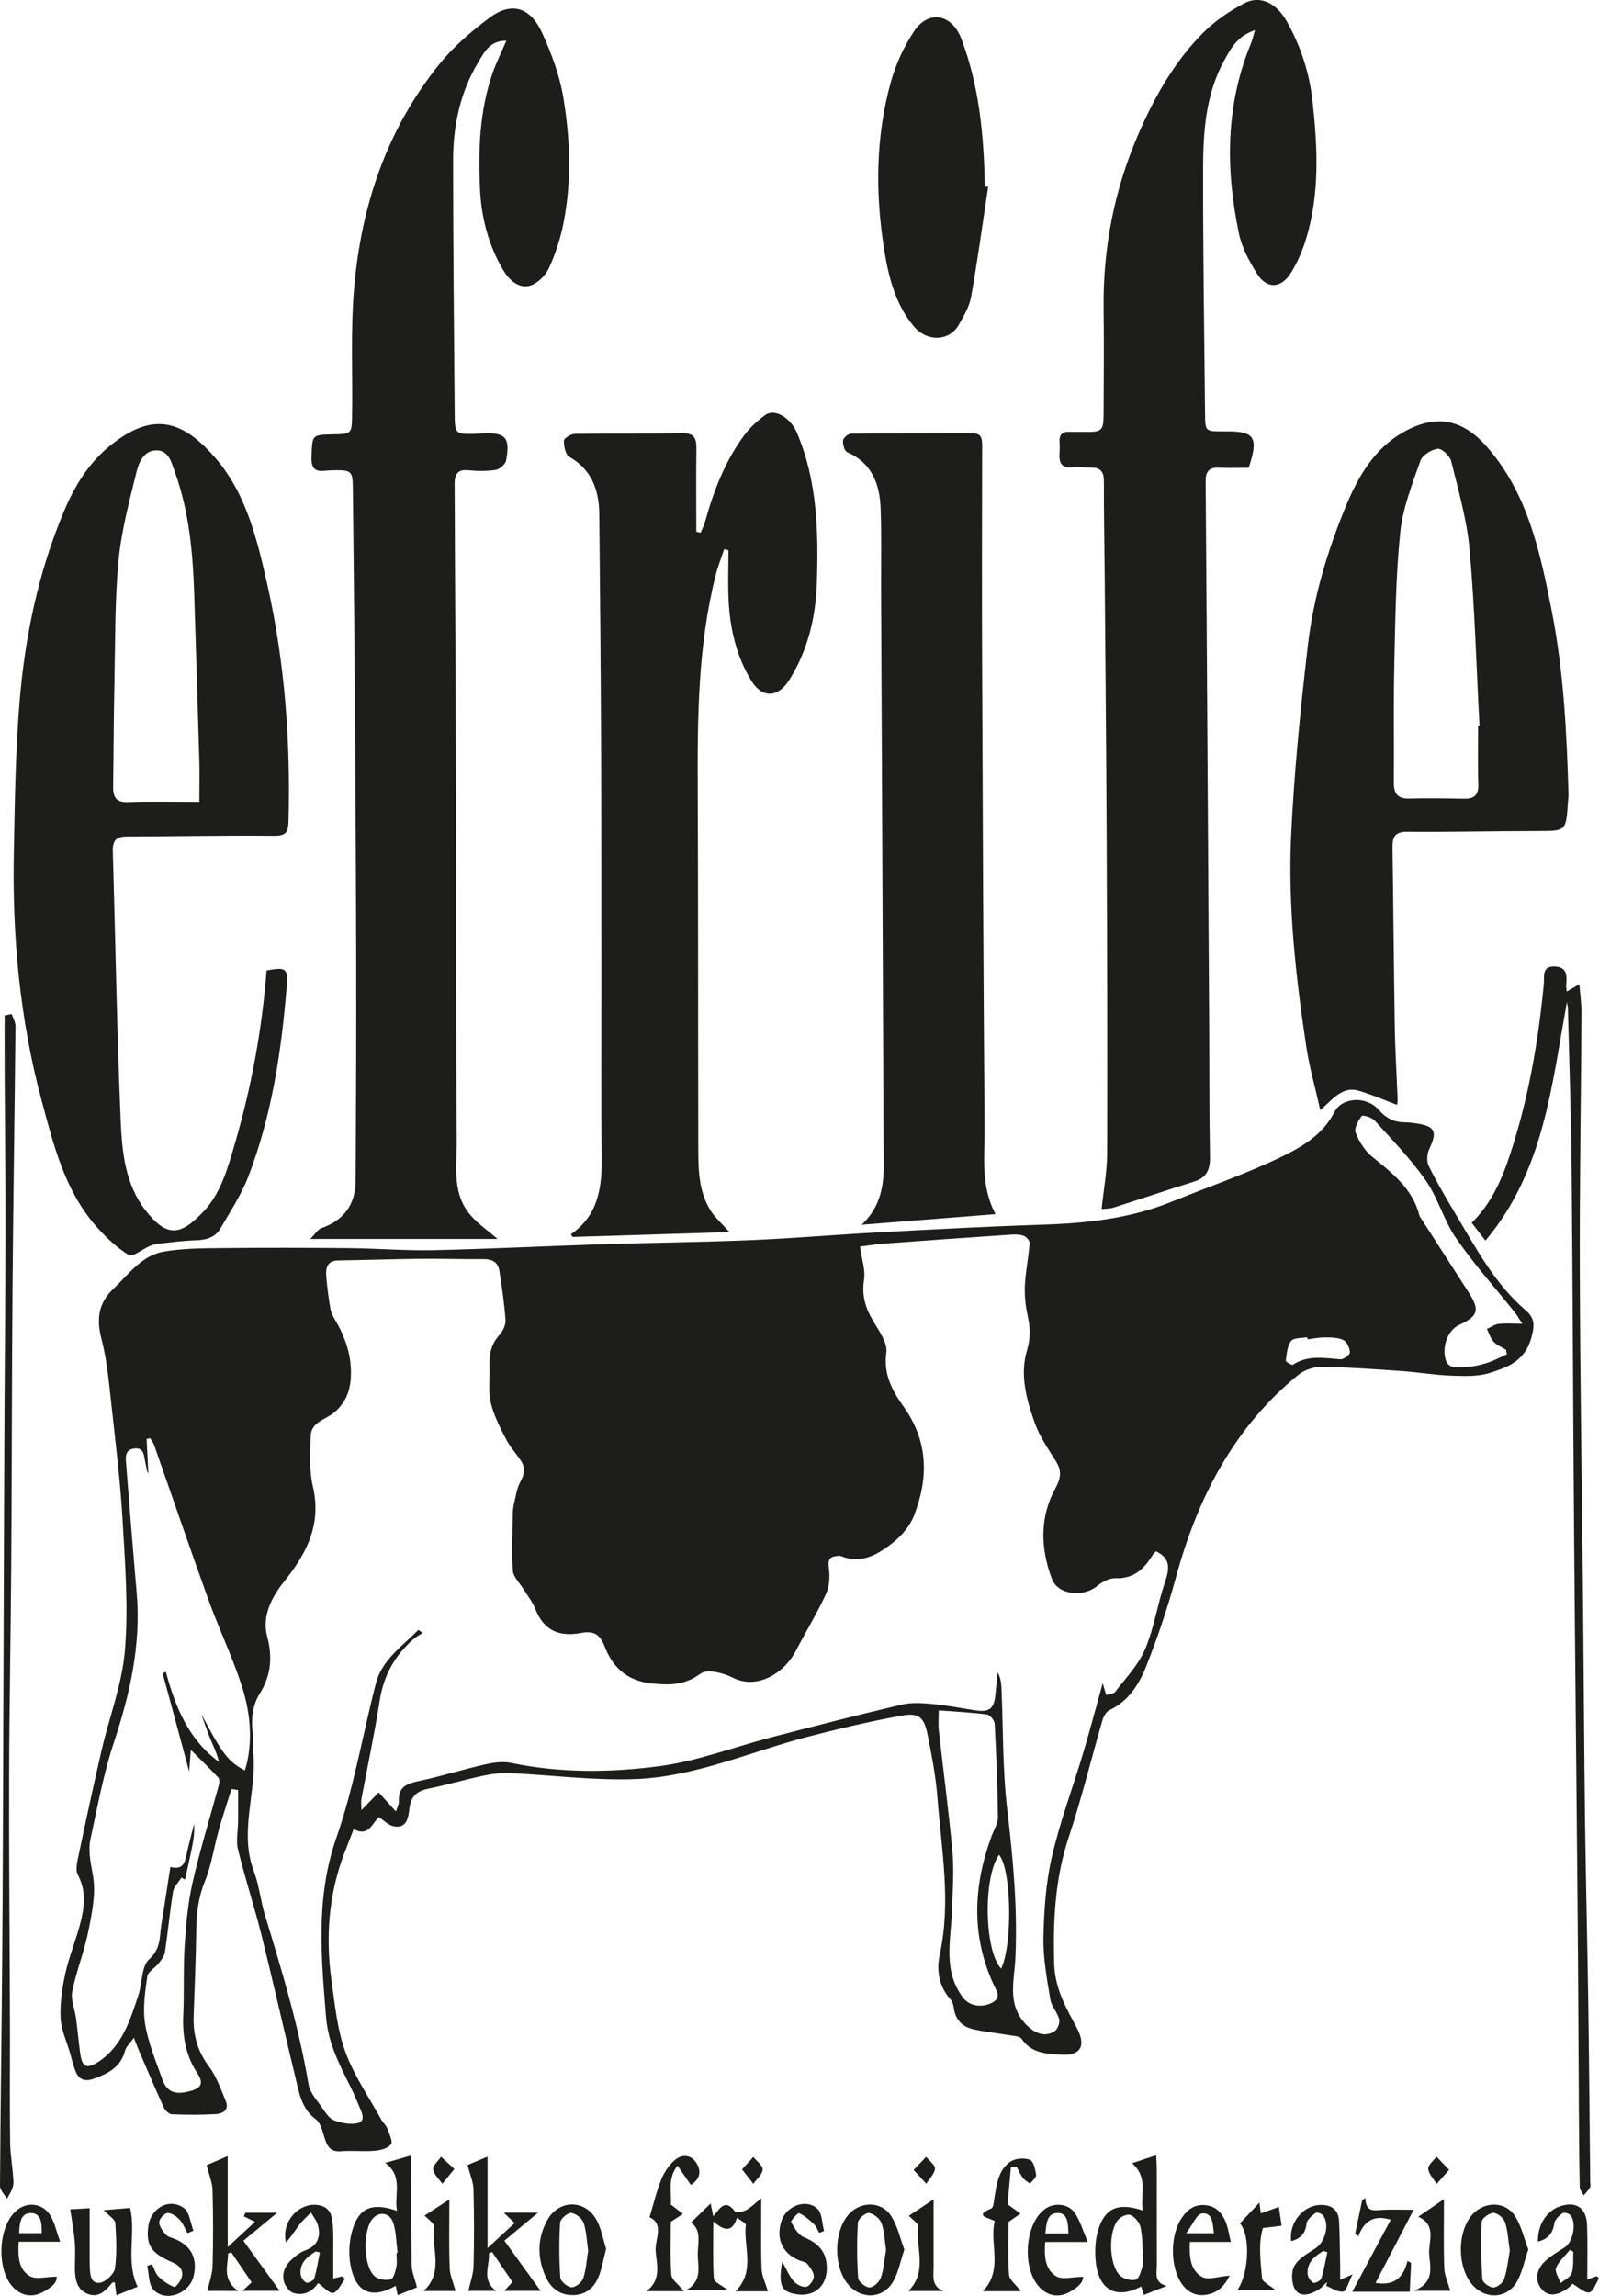 <?xml version="1.0" encoding="UTF-8"?>
<svg id="a" data-name="Capa 1" xmlns="http://www.w3.org/2000/svg" width="38.398" height="55.105" xmlns:xlink="http://www.w3.org/1999/xlink" viewBox="0 0 38.398 55.105">
  <defs>
    <clipPath id="b">
      <rect y="0" width="38.398" height="55.105" fill="none"/>
    </clipPath>
  </defs>
  <g clip-path="url(#b)">
    <path d="M31.4,32.146c-.002-.017-.006-.033-.008-.05-.134,.026-.321,.007-.388,.091-.092,.115-.104,.305-.128,.468-.004,.027,.141,.118,.168,.102,.365-.238,.755-.16,1.147-.131,.076,.005,.227-.111,.225-.166-.005-.104-.072-.254-.155-.295-.129-.063-.292-.063-.44-.064-.14-.001-.279,.028-.42,.045m-7.36,15.105c.282-.584,.247-2.403-.052-2.732-.384,.555-.352,2.302,.052,2.732m12.517-15.479c-.095-.142-.138-.219-.193-.286-.469-.586-.973-1.148-1.399-1.766-.294-.424-.432-.961-.727-1.385-.361-.517-.807-.974-1.231-1.443-.069-.076-.285-.136-.309-.104-.084,.11-.186,.294-.147,.395,.083,.212,.217,.432,.389,.573,.483,.395,.98,.766,1.146,1.425,.002,.009,.008,.019,.014,.028,.388,.602,.778,1.205,1.165,1.809,.276,.431,.233,.572-.234,.787-.241,.111-.402,.471-.326,.799,.066,.282,.315,.208,.501,.204,.168-.004,.34-.043,.502-.095,.165-.051,.318-.137,.477-.207-.008-.037-.015-.072-.022-.109-.102-.063-.22-.11-.299-.195-.075-.08-.108-.201-.159-.304,.094-.041,.183-.109,.279-.121,.165-.02,.331-.005,.573-.005m-14.016,9.279c0,.2-.013,.336,.001,.469,.109,.978,.241,1.954,.329,2.934,.04,.462,.004,.93-.011,1.396-.022,.72-.233,1.459,.276,2.112,.133,.169,.41,.241,.673,.114,.252-.121,.122-.286,.052-.439-.544-1.179-.491-2.366-.053-3.559,.057-.154,.156-.31,.155-.464-.008-.747-.039-1.493-.078-2.238-.005-.08-.109-.214-.18-.224-.378-.05-.758-.069-1.165-.099m-18.637-.892l.079-.033c.228,.85,.553,1.637,1.276,2.161-.049-.207-.14-.387-.217-.574-.077-.188-.138-.382-.207-.573,.49,.933,.646,1.149,1.046,1.351,.021-.08,.046-.155,.062-.232,.123-.619,.047-1.232-.143-1.815-.227-.696-.547-1.36-.795-2.049-.446-1.236-.87-2.48-1.306-3.719-.02-.057-.063-.107-.095-.159-.028,.006-.056,.013-.083,.02,.014,.276,.027,.553,.041,.829-.052-.078-.045-.162-.066-.238-.043-.157-.015-.398-.275-.362-.246,.033-.202,.245-.188,.419,.08,1.013,.161,2.028,.249,3.041,.108,1.245-.159,2.422-.547,3.594-.25,.754-.395,1.545-.563,2.325-.063,.295,.014,.591,.064,.895,.069,.423-.03,.887-.116,1.32-.098,.485-.288,.95-.385,1.436-.04,.2,.062,.428,.091,.645,.037,.277,.06,.556,.099,.834,.047,.339,.15,.395,.436,.212,.568-.368,.76-.987,.96-1.593,.097-.292,.072-.701,.262-.87,.281-.252,.245-.528,.29-.816,.073-.458,.143-.916,.218-1.398,.294,.076,.347-.094,.388-.295,.052-.249,.121-.494,.182-.74,.017,.233-.026,.453-.072,.671-.046,.223-.097,.443-.147,.664-.028-.015-.057-.03-.085-.045-.07,.112-.182,.219-.202,.34-.078,.481-.122,.967-.194,1.449-.014,.096-.09,.189-.153,.27-.088,.111-.257,.2-.272,.316-.052,.375-.112,.769-.052,1.135,.075,.453,.257,.889,.412,1.325,.114,.32,.315,.384,.664,.29,.262-.07,.344-.18,.178-.432-.278-.419-.36-.889-.337-1.393,.025-.56-.002-1.122,.034-1.681,.032-.507,.079-1.018,.191-1.51,.179-.784,.419-1.554,.629-2.331,.014-.056,.019-.146-.013-.179-.196-.211-.404-.411-.66-.666-.015,.205-.024,.32-.039,.521-.227-.843-.432-1.601-.637-2.359m16.747-10.242c.044,.322,.133,.568,.096,.794-.06,.38,.034,.685,.223,1,.14,.236,.347,.522,.312,.753-.078,.529,.16,.936,.411,1.29,.599,.839,.604,1.708,.258,2.611-.096,.251-.297,.491-.509,.658-.36,.283-.76,.527-1.255,.322-.026-.011-.06-.004-.09,0-.178,.017-.224,.088-.195,.288,.03,.202,.014,.443-.069,.623-.215,.466-.485,.905-.722,1.362-.289,.559-.948,.935-1.512,.649-.23-.116-.618-.217-.778-.099-.382,.281-.743,.279-1.171,.236-.576-.06-.933-.369-1.132-.888-.112-.295-.26-.381-.572-.324-.478,.089-.876-.019-1.097-.585-.066-.169-.188-.315-.283-.472-.089-.144-.241-.286-.252-.438-.031-.449-.007-.901-.002-1.352,.001-.08,.007-.163,.026-.241,.044-.18,.067-.375,.153-.534,.098-.185,.133-.343,.013-.518-.12-.176-.266-.337-.362-.527-.143-.279-.292-.568-.361-.871-.063-.276-.017-.578-.028-.866-.011-.282,.039-.53,.237-.747,.082-.091,.155-.241,.147-.359-.028-.399-.085-.795-.149-1.19-.033-.207-.181-.275-.381-.273-.507,.004-1.013-.013-1.52-.008-.658,.007-1.315,.03-1.972,.04-.256,.005-.298,.175-.283,.376,.021,.263,.056,.524,.101,.784,.017,.097,.067,.192,.118,.277,.253,.428,.404,.887,.37,1.391-.021,.328-.133,.598-.402,.825-.198,.167-.549,.218-.56,.559-.012,.4-.04,.818,.05,1.2,.219,.926-.148,1.62-.689,2.295-.298,.372-.537,.831-.407,1.316,.137,.507,.086,.947-.173,1.366-.189,.304-.211,.617-.174,.954,.018,.154,0,.311,.014,.465,.089,.95-.348,1.901,.015,2.856,.127,.335,.161,.707,.266,1.052,.408,1.335,.812,2.672,1.046,4.056,.036,.213,.219,.405,.349,.597,.072,.105,.161,.234,.269,.272,.174,.062,.38,.103,.555,.066,.189-.039,.128-.217,.065-.355-.071-.161-.135-.326-.212-.482-.27-.544-.553-1.071-.605-1.709-.118-1.45-.253-2.873,.249-4.308,.417-1.194,.629-2.464,.946-3.697,.149-.579,.638-.894,1.02-1.288,.002-.002,.028,.019,.105,.071-.08,.054-.153,.092-.214,.144-.45,.389-.723,.872-.818,1.481-.122,.788-.292,1.57-.437,2.354-.017,.09-.002,.187-.002,.276,.149-.154,.283-.29,.415-.426,.134,.147,.268,.295,.414,.458,.027-.089,.073-.167,.07-.244-.017-.361,.206-.427,.49-.489,.523-.111,1.035-.273,1.557-.392,.211-.049,.445-.085,.651-.041,1.188,.247,2.39,.233,3.571,.076,.914-.122,1.798-.464,2.699-.697,1.037-.269,2.074-.536,3.117-.78,.24-.057,.505-.034,.755-.011,.331,.031,.66,.098,.991,.148,.352,.054,.463-.033,.495-.381,.017-.178,.036-.355,.053-.533,.064,.12,.086,.239,.091,.359,.044,.982,.025,1.972,.141,2.945,.14,1.19,.25,2.368,.194,3.57-.024,.52-.205,1.095,.245,1.57,.204,.214,.455,.335,.702,.169,.07-.046,.127-.204,.105-.286-.044-.166-.187-.309-.213-.475-.079-.488-.174-.984-.165-1.474,.013-.651,.057-1.314,.202-1.945,.194-.844,.503-1.661,.752-2.492,.161-.539,.303-1.082,.469-1.677,.043,.141,.064,.212,.085,.283,.073-.024,.176-.024,.215-.075,.252-.331,.556-.643,.716-1.018,.217-.509,.297-1.076,.476-1.604,.11-.322,.153-.578-.213-.752-.031,.034-.069,.069-.094,.111-.204,.334-.459,.552-.879,.536-.149-.005-.326,.091-.449,.193-.32,.265-.93,.211-1.076-.175-.273-.728-.303-1.478,.088-2.187,.122-.221,.153-.407,.012-.632-.189-.302-.399-.605-.516-.937-.196-.556-.36-1.147-.182-1.734,.09-.299,.075-.554,.013-.84-.051-.237-.076-.486-.064-.727,.018-.337,.088-.67,.114-1.006,.005-.058-.086-.156-.153-.178-.102-.034-.22-.03-.331-.022-.995,.067-1.991,.137-2.986,.211-.217,.017-.431,.052-.604,.073m-15.093,13.019c-.103,.329-.213,.657-.307,.988-.114,.408-.173,.838-.331,1.225-.154,.378-.202,.752-.208,1.151-.008,.695-.039,1.388-.063,2.083-.015,.45,.09,.846,.368,1.214,.181,.241,.285,.547,.404,.832,.089,.212-.077,.299-.228,.31-.354,.022-.71,.019-1.064,.005-.067-.002-.161-.085-.193-.155-.212-.464-.411-.933-.612-1.401-.031-.072-.057-.146-.11-.281-.095,.135-.187,.213-.212,.31-.104,.398-.405,.546-.74,.67-.205,.077-.361,.04-.447-.17-.058-.142-.091-.295-.134-.443-.082-.282-.215-.56-.228-.845-.015-.356,.039-.723,.117-1.074,.092-.412,.259-.806,.363-1.216,.098-.384,.137-.769-.067-1.148-.054-.101-.02-.268,.006-.395,.182-.862,.366-1.723,.565-2.582,.186-.805,.496-1.597,.562-2.411,.085-1.027,.005-2.073-.056-3.107-.054-.942-.169-1.88-.273-2.818-.057-.515-.102-1.038-.232-1.535-.128-.484-.078-.869,.284-1.212,.367-.349,.679-.798,1.201-.891,.456-.08,.928-.082,1.393-.086,1.021-.012,2.044-.008,3.066,.001,.678,.007,1.356,.063,2.034,.049,1.334-.03,2.668-.098,4.002-.141,1.211-.039,2.422-.05,3.633-.101,1.031-.044,2.061-.134,3.092-.189,1.303-.07,2.608-.141,3.912-.182,1.059-.034,2.097-.15,3.092-.555,.871-.354,1.764-.658,2.609-1.066,.496-.239,1.003-.526,1.284-1.078,.185-.363,.773-.397,1.071-.053,.18,.207,.376,.296,.632,.297,.091,.001,.183,.011,.273,.025,.452,.071,.503,.199,.301,.623-.052,.11-.063,.29-.011,.395,.189,.384,.406,.755,.626,1.123,.501,.834,.955,1.706,1.707,2.348,.223,.191,.214,.374,.127,.676-.16,.548-.575,.691-.993,.824-.289,.091-.619,.076-.929,.065-.38-.012-.759-.079-1.139-.107-.657-.045-1.313-.094-1.97-.103-.191-.004-.42,.076-.569,.199-1.542,1.261-2.413,2.95-2.933,4.868-.195,.717-.434,1.424-.707,2.114-.173,.437-.428,.845-.887,1.059-.076,.036-.138,.149-.166,.239-.271,.934-.501,1.882-.808,2.803-.331,.993-.38,2.004-.352,3.034,.014,.526,.227,.973,.473,1.413,.02,.036,.037,.073,.057,.109,.247,.444,.122,.7-.365,.67-.342-.021-.709-.028-.947-.381-.046-.069-.198-.069-.303-.088-.289-.05-.581-.077-.865-.143-.256-.059-.424-.23-.462-.515-.008-.069-.031-.149-.075-.198-.283-.312-.343-.701-.26-1.079,.277-1.268,.039-2.521-.057-3.778-.038-.495-.134-.987-.23-1.475-.09-.452-.21-.559-.652-.477-.754,.14-1.503,.314-2.245,.508-1.369,.357-2.69,.955-4.117,1.011-1.005,.039-2.017-.098-3.027-.143-.215-.011-.437,.02-.647,.065-.436,.092-.865,.219-1.301,.308-.275,.054-.425,.178-.46,.481-.024,.214-.066,.496-.394,.418-.117-.028-.215-.135-.339-.215-.165,.149-.251,.486-.605,.285-.079,.206-.149,.386-.219,.567-.385,.999-.46,2.036-.311,3.089,.08,.571,.136,1.162,.331,1.696,.21,.573,.568,1.088,.864,1.626,.039,.071,.11,.128,.138,.202,.047,.129,.143,.32,.094,.386-.073,.099-.253,.146-.393,.157-.27,.022-.544-.009-.816,.012-.254,.019-.329-.13-.392-.336-.047-.153-.094-.348-.205-.431-.343-.253-.4-.633-.489-1-.275-1.136-.531-2.279-.814-3.414-.173-.691-.397-1.371-.566-2.063-.052-.213,.001-.452,.002-.679,.002-.25,.001-.5,.001-.749-.054-.007-.108-.015-.161-.022" fill="#1d1d1b"/>
    <path d="M12.16,.976c-.408-.001-.537,.29-.669,.507-.432,.711-.608,1.513-.61,2.344,0,2.047,.021,4.093,.038,6.138,.004,.44,.027,.457,.45,.449,.08-.001,.162-.011,.243-.013,.531-.02,.643,.102,.542,.65-.017,.092-.154,.212-.25,.227-.218,.034-.445,.03-.666,.008-.254-.024-.322,.108-.321,.329,.004,.51,.005,1.019,.007,1.529,.009,1.965,.022,3.93,.027,5.895,.006,2.772-.004,5.545,.017,8.319,.005,.592-.116,1.233,.283,1.749,.194,.252,.475,.434,.695,.63H7.451c.124-.124,.182-.231,.266-.259,.539-.188,.821-.562,.824-1.146,.007-1.726,.017-3.452,.013-5.178-.005-2.153-.018-4.306-.032-6.459-.012-1.664-.031-3.327-.049-4.991-.004-.388-.038-.42-.419-.418-.082,.001-.163,.004-.244,.012-.239,.027-.339-.047-.329-.327,.019-.535-.001-.535,.522-.546,.438-.009,.445-.009,.452-.462,.015-1.008-.037-2.022,.047-3.024,.167-2.003,.792-3.852,2.062-5.415,.336-.414,.756-.772,1.184-1.093,.531-.399,.987-.269,1.276,.37,.219,.484,.412,1.001,.501,1.523,.169,1.006,.206,2.03,.005,3.041-.075,.372-.194,.743-.355,1.084-.086,.18-.291,.375-.472,.414-.253,.054-.471-.133-.614-.373-.36-.6-.53-1.268-.563-1.954-.044-.935-.009-1.874,.299-2.772,.088-.254,.211-.498,.335-.788" fill="#1d1d1b"/>
    <path d="M26.454,29.018c.049-.465,.131-.903,.133-1.341,.007-2.537-.001-5.073-.012-7.611-.009-2.09-.031-4.179-.047-6.27-.006-.749-.022-1.497-.019-2.247,0-.227-.083-.327-.299-.326-.152,0-.305-.024-.455-.008-.251,.028-.327-.095-.312-.324,.005-.094,.008-.187,.001-.281-.012-.173,.063-.25,.23-.246,.131,.004,.263-.001,.395,.001,.391,.008,.431-.027,.433-.433,.004-.843,.011-1.686,0-2.528-.017-1.454,.256-2.844,.83-4.174,.391-.903,.871-1.752,1.561-2.445,.279-.282,.624-.513,.973-.701,.391-.211,.784-.017,1.035,.43,.334,.593,.542,1.231,.617,1.909,.123,1.12,.178,2.242-.163,3.338-.085,.273-.204,.544-.354,.787-.238,.385-.585,.395-.821,.014-.182-.294-.359-.619-.428-.955-.322-1.54-.326-3.068,.283-4.552,.036-.086,.056-.179,.102-.331-.42,.136-.579,.436-.739,.727-.439,.798-.504,1.684-.507,2.569-.004,1.976,.027,3.951,.047,5.927,.005,.407,.012,.406,.418,.407h.121c.651-.002,.75,.155,.508,.874-.225,0-.468,.008-.709-.002-.232-.011-.327,.08-.324,.327,.02,2.441,.033,4.881,.049,7.322,.012,1.931,.025,3.861,.036,5.793,.006,1.029-.001,2.058,.019,3.087,.007,.314-.077,.511-.382,.606-.646,.201-1.288,.419-1.934,.624-.091,.03-.193,.025-.282,.036" fill="#1d1d1b"/>
    <path d="M4.787,19.247c0-.376,.008-.687-.001-.995-.038-1.329-.08-2.657-.122-3.987-.032-1-.123-1.991-.465-2.938-.082-.227-.144-.522-.449-.518-.288,.004-.413,.278-.469,.507-.174,.71-.368,1.425-.436,2.151-.091,.991-.077,1.992-.098,2.99-.018,.799-.018,1.599-.03,2.399-.005,.25,.045,.408,.348,.398,.544-.02,1.09-.006,1.721-.006m1.616,4.045c.47-.088,.518-.052,.483,.387-.127,1.557-.359,3.094-.92,4.555-.168,.439-.434,.84-.671,1.25-.124,.213-.335,.276-.574,.284-.292,.009-.585,.046-.877,.077-.079,.008-.162,.025-.236,.056-.179,.075-.424,.279-.516,.221-.303-.189-.576-.449-.812-.724-.733-.855-.997-1.932-1.281-2.99-.523-1.946-.705-3.937-.666-5.95,.024-1.193,.038-2.39,.135-3.577,.129-1.596,.453-3.154,1.079-4.633,.257-.604,.594-1.148,1.11-1.562,1.006-.806,1.704-.606,2.475,.258,.779,.871,1.044,2,1.294,3.112,.418,1.863,.554,3.757,.503,5.666-.008,.275-.084,.341-.354,.339-1.175-.011-2.351,.013-3.526,.017-.243,0-.347,.086-.339,.349,.064,2.17,.098,4.34,.191,6.509,.032,.729,.114,1.489,.581,2.097,.522,.678,.851,.632,1.405,.047,.424-.447,.586-1.057,.758-1.644,.393-1.347,.647-2.722,.758-4.143" fill="#1d1d1b"/>
    <path d="M17.39,13.18c-.07,.212-.153,.42-.207,.636-.424,1.689-.436,3.414-.428,5.143,.012,2.838,.007,5.677,.013,8.515,.002,.549-.008,1.109,.304,1.594,.102,.159,.249,.285,.444,.505-1.308,.04-2.537,.078-3.765,.116-.014-.021-.028-.041-.043-.062,.673-.465,.752-1.149,.742-1.889-.018-1.404-.006-2.806-.007-4.21-.002-1.891-.001-3.783-.009-5.674-.008-1.839-.024-3.679-.043-5.517-.006-.582-.186-1.069-.722-1.373-.09-.051-.131-.257-.127-.388,.002-.06,.17-.161,.265-.163,.859-.013,1.72,0,2.579-.015,.281-.005,.342,.12,.337,.374-.009,.663-.002,1.327-.002,1.991l.104,.024c.038-.092,.084-.182,.11-.277,.207-.741,.481-1.45,.94-2.067,.138-.185,.316-.348,.502-.482,.233-.167,.608,.071,.758,.42,.494,1.159,.521,2.383,.481,3.613-.028,.831-.218,1.619-.664,2.329-.269,.426-.647,.445-.911,.014-.357-.585-.509-1.24-.544-1.922-.021-.401-.004-.805-.004-1.207-.034-.009-.067-.018-.102-.027" fill="#1d1d1b"/>
    <path d="M35.495,17.42c.011,0,.022-.001,.033-.001-.075-1.41-.112-2.822-.238-4.226-.063-.715-.269-1.419-.44-2.12-.032-.128-.224-.312-.322-.301-.154,.018-.373,.153-.42,.29-.196,.561-.423,1.132-.483,1.716-.108,1.051-.118,2.115-.143,3.175-.021,.945-.002,1.889-.011,2.835-.002,.279,.109,.388,.382,.38,.434-.013,.871-.005,1.307,.004,.238,.004,.348-.085,.34-.349-.017-.468-.005-.935-.005-1.403m-1.945,9.1c-.321-.12-.625-.256-.94-.344-.378-.105-.608,.21-.905,.47-.125-.559-.263-1.035-.336-1.521-.251-1.665-.44-3.345-.366-5.029,.069-1.533,.225-3.063,.401-4.588,.135-1.166,.471-2.289,.921-3.372,.297-.715,.688-1.374,1.365-1.758,.78-.443,1.419-.331,2.013,.343,.982,1.116,1.281,2.528,1.56,3.943,.286,1.452,.361,2.926,.402,4.403,.002,.062-.008,.124-.013,.186-.046,.701-.046,.692-.721,.694-1.043,.001-2.087,.027-3.13,.018-.291-.004-.367,.11-.362,.379,.021,1.423,.031,2.847,.054,4.271,.009,.591,.046,1.181,.069,1.772,.002,.049-.009,.098-.013,.135" fill="#1d1d1b"/>
    <path d="M23.908,29.142c-1.088,.086-2.097,.166-3.214,.254,.614-.589,.528-1.281,.524-1.946-.018-4.44-.039-8.88-.06-13.318-.002-.644,.013-1.289-.011-1.932-.022-.592-.217-1.094-.806-1.348-.063-.028-.108-.192-.096-.283,.009-.065,.128-.161,.199-.162,.969-.009,1.94-.004,2.909-.007,.226-.001,.232,.14,.232,.308-.002,1.706-.008,3.411-.001,5.117,.014,3.752,.031,7.506,.06,11.258,.005,.679-.101,1.377,.263,2.06" fill="#1d1d1b"/>
    <path d="M23.729,4.486c-.133,.878-.253,1.76-.408,2.634-.041,.237-.176,.463-.297,.676-.227,.399-.763,.42-1.085,.031-.442-.531-.605-1.192-.71-1.858-.212-1.346-.201-2.693,.166-4.01,.12-.427,.316-.851,.561-1.217,.348-.515,.907-.401,1.129,.188,.433,1.14,.542,2.334,.565,3.543,.026,.005,.053,.009,.08,.014" fill="#1d1d1b"/>
    <path d="M37.629,24.047c-.369,1.997-.546,4.052-1.959,5.731-.127-.165-.218-.283-.329-.428,.453-.446,.708-.998,.905-1.591,.447-1.34,.69-2.721,.825-4.126,.019-.191-.056-.458,.278-.436,.297,.021,.278,.241,.26,.458-.004,.04,.008,.08,.015,.143,.096-.054,.176-.102,.302-.174,.02,.256,.053,.469,.052,.682-.012,2.077-.049,4.155-.041,6.231,.008,2.621,.052,5.24,.077,7.861,.018,1.786,.026,3.573,.049,5.361,.019,1.443,.056,2.886,.077,4.329,.021,1.43,.032,2.861,.047,4.292,.001,.041,.014,.092-.004,.122-.041,.07-.099,.128-.15,.192-.034-.066-.096-.131-.098-.198-.013-.624-.017-1.248-.021-1.871-.009-1.567-.015-3.134-.03-4.703-.026-3.104-.062-6.207-.086-9.311-.024-2.87-.031-5.74-.058-8.61-.013-1.257-.057-2.513-.088-3.77-.001-.062-.015-.122-.024-.183" fill="#1d1d1b"/>
    <path d="M.28,24.339c.032,.097,.094,.195,.092,.291-.02,2.086-.054,4.171-.071,6.257-.018,2.211-.015,4.423-.031,6.634-.011,1.694-.046,3.386-.051,5.079-.005,2.026,.014,4.053,.02,6.079,.002,.913-.008,1.825,.004,2.738,.004,.317,.067,.633,.08,.95,.006,.12-.054,.241-.156,.407-.058-.103-.168-.206-.167-.309,.011-1.829,.039-3.657,.053-5.486,.015-1.848,.019-3.695,.026-5.543,.009-2.307,.015-4.615,.026-6.922,.007-1.663,.025-3.326,.027-4.989,.002-1.232-.014-2.464-.02-3.697-.002-.485-.001-.969-.001-1.454,.057-.012,.112-.025,.168-.037" fill="#1d1d1b"/>
    <path d="M9.522,54.076c.008-.001,.017-.002,.025-.004-.03-.234-.032-.477-.097-.7-.073-.259-.328-.308-.496-.125-.249,.272-.233,1.156,.047,1.391,.092,.076,.264,.102,.381,.072,.066-.015,.112-.186,.135-.295s.005-.226,.005-.34m-.271-2.161c.227-.065,.4-.115,.61-.175,.007,.131,.017,.239,.017,.348,.002,.759-.006,1.519,.007,2.279,.004,.165,.077,.329,.128,.537-.099,.04-.272,.109-.463,.186-.015-.073-.031-.148-.047-.225-.582,.334-.974,.161-1.09-.521-.046-.275-.025-.588,.06-.851,.165-.517,.482-.627,1.061-.427-.077-.386,.162-.817-.282-1.151" fill="#1d1d1b"/>
    <path d="M27.439,54.125s.006-.001,.009-.001c-.018-.226-.012-.458-.062-.676-.025-.111-.135-.234-.237-.283-.067-.032-.218,.031-.284,.099-.258,.269-.241,1.109,.037,1.359,.089,.08,.264,.124,.374,.094,.077-.022,.124-.199,.157-.314,.024-.086,.005-.185,.005-.278m.004-1.068c-.063-.38,.142-.788-.257-1.135,.194-.064,.365-.121,.579-.192,.007,.135,.015,.241,.015,.348,.001,.758-.001,1.516,.001,2.274,.001,.195-.08,.437,.238,.517-.18,.07-.359,.138-.548,.213-.024-.071-.045-.136-.066-.201-.593,.315-1.017,.094-1.09-.588-.028-.26-.014-.547,.065-.792,.166-.515,.486-.637,1.063-.444" fill="#1d1d1b"/>
    <path d="M11.229,51.964c.108-.045,.271-.114,.479-.2v2.194c.258-.238,.446-.412,.65-.6-.084-.08-.146-.14-.26-.249h.821c-.265,.221-.53,.443-.807,.673,.301,.417,.575,.797,.87,1.205h-.875c.077-.082,.129-.138,.199-.213-.162-.238-.326-.479-.489-.721-.025,.009-.051,.02-.076,.031,.026,.295-.192,.627,.17,.903h-.664c.046-.208,.121-.404,.125-.601,.015-.614,.014-1.229-.002-1.842-.005-.173-.082-.344-.142-.581" fill="#1d1d1b"/>
    <path d="M5.468,51.751v2.184c.238-.22,.421-.389,.655-.606-.107-.052-.188-.092-.269-.133,.013-.028,.027-.057,.04-.085h.761c-.266,.22-.53,.44-.811,.672,.301,.415,.576,.795,.872,1.203h-.894c.094-.088,.147-.136,.221-.205-.162-.239-.326-.479-.49-.721-.025,.009-.05,.019-.076,.028-.001,.297-.152,.615,.24,.9h-.737c.046-.214,.121-.41,.125-.608,.017-.602,.015-1.207-.001-1.81-.006-.185-.083-.366-.141-.602,.099-.043,.27-.116,.503-.217" fill="#1d1d1b"/>
    <path d="M18.441,54.997h-.778c.485-.486,.187-1.069,.246-1.593,.005-.044-.121-.103-.211-.175-.099,.315-.264,.359-.569,.089,0,.52-.015,.949,.013,1.375,.006,.083,.182,.154,.334,.273h-.993c.368-.205,.284-.53,.273-.824-.009-.285,.109-.607-.163-.795,.165-.161,.321-.312,.472-.46,.012,.058,.036,.169,.064,.307,.159-.185,.283-.434,.518-.115,.03,.039,.192,.008,.271-.033,.112-.057,.204-.154,.363-.282,0,.604-.012,1.147,.007,1.689,.006,.172,.092,.34,.152,.544" fill="#1d1d1b"/>
    <path d="M2.796,55.091c-.017-.122-.028-.218-.041-.315-.03,.008-.054,.008-.065,.02-.156,.189-.327,.372-.593,.259-.265-.112-.298-.368-.298-.629,.001-.208,.014-.417-.004-.624-.02-.244-.066-.486-.108-.773,.092-.005,.253-.014,.466-.027v1.135c0,.094,0,.187,.004,.281,.007,.182,.025,.411,.25,.372,.138-.025,.334-.21,.354-.344,.05-.356,.032-.726,.009-1.089-.006-.084-.14-.16-.278-.308,.228-.02,.425-.037,.634-.054,.142,.627-.114,1.277,.178,1.893-.121,.049-.304,.122-.508,.204" fill="#1d1d1b"/>
    <path d="M21.278,54.003c-.034-.223-.039-.449-.112-.647-.041-.109-.192-.228-.302-.239-.085-.007-.258,.144-.263,.234-.026,.44-.024,.884,.006,1.325,.007,.089,.178,.228,.273,.228,.094,.001,.237-.129,.272-.233,.072-.211,.088-.444,.125-.668m.44-.008c-.098,.29-.144,.553-.269,.767-.244,.419-.766,.439-1.079,.072-.356-.415-.354-1.264,.005-1.677,.283-.326,.792-.331,1.025,.031,.155,.24,.218,.541,.318,.807" fill="#1d1d1b"/>
    <path d="M14.123,54.015c-.032-.224-.038-.457-.11-.665-.037-.107-.191-.226-.299-.234-.086-.006-.258,.143-.264,.232-.026,.438-.025,.881,.005,1.319,.006,.09,.17,.227,.268,.233,.094,.006,.246-.114,.281-.212,.071-.21,.083-.442,.121-.672m.43-.038c-.063,.243-.098,.458-.176,.657-.109,.282-.322,.453-.629,.453-.304,0-.523-.167-.646-.438-.206-.46-.207-.93,.045-1.373,.282-.492,.914-.486,1.182,.017,.112,.211,.154,.462,.224,.684" fill="#1d1d1b"/>
    <path d="M7.681,54.065c-.033-.008-.065-.017-.098-.026-.198,.124-.385,.265-.365,.541,.006,.076,.07,.173,.135,.208,.039,.021,.175-.044,.191-.095,.062-.204,.094-.418,.137-.629m-.041,.733c-.13,.2-.343,.32-.601,.237-.098-.031-.201-.179-.225-.291-.056-.264,.102-.451,.297-.601,.064-.049,.134-.098,.208-.124,.29-.101,.393-.308,.318-.599-.028-.114-.111-.211-.17-.316-.096,.101-.201,.192-.285,.303-.104,.138-.191,.291-.316,.415-.121-.528,.359-1,.827-.884,.263,.066,.29,.292,.303,.513,.013,.207,.006,.415,.007,.623v.617c.089-.021,.154-.038,.22-.053,.02,.021,.04,.043,.06,.064-.091,.118-.165,.302-.279,.334-.088,.025-.227-.14-.365-.236" fill="#1d1d1b"/>
    <path d="M36.256,54.024c-.038-.245-.046-.478-.116-.689-.033-.101-.182-.22-.281-.22-.097-.001-.276,.133-.279,.214-.021,.458-.014,.92,.017,1.378,.005,.077,.17,.198,.263,.198,.09,.001,.23-.109,.26-.201,.073-.22,.095-.459,.136-.679m.445-.033c-.099,.29-.149,.55-.271,.768-.223,.399-.718,.442-1.036,.121-.408-.411-.419-1.328-.022-1.744,.289-.303,.778-.302,1.006,.049,.155,.239,.22,.541,.323,.806" fill="#1d1d1b"/>
    <path d="M37.78,54.047c-.027-.015-.053-.031-.08-.046-.115,.143-.266,.27-.333,.433-.037,.092,.067,.244,.108,.368,.092-.079,.234-.142,.268-.243,.051-.157,.028-.34,.038-.513m-.849-.244c-.014-.392,.208-.737,.523-.844,.393-.134,.643,.032,.657,.459,.014,.423,.004,.844,.004,1.3,.114-.044,.168-.064,.224-.085,.02,.018,.039,.036,.059,.053-.077,.121-.142,.324-.234,.339-.115,.018-.253-.122-.404-.208-.019,.018-.07,.082-.134,.124-.199,.134-.426,.212-.605,.005-.168-.195-.128-.447,.037-.626,.142-.154,.335-.263,.514-.376,.204-.129,.297-.607,.131-.781-.039-.04-.149-.066-.185-.039-.082,.062-.181,.152-.195,.243-.034,.237-.147,.373-.392,.438" fill="#1d1d1b"/>
    <path d="M31.874,54.057c-.033-.009-.066-.019-.099-.028-.204,.125-.392,.27-.375,.548,.005,.077,.07,.178,.135,.214,.037,.022,.175-.046,.193-.098,.065-.206,.101-.423,.147-.636m-.87-.263c-.058-.503,.361-.934,.824-.864,.215,.032,.317,.176,.327,.385,.017,.342,.019,.684,.026,1.026,.002,.112,0,.225,0,.379,.096-.041,.149-.064,.298-.129-.101,.198-.149,.402-.225,.413-.127,.02-.271-.085-.407-.137,.006-.031,.013-.062,.02-.094-.073,.066-.138,.148-.223,.195-.185,.107-.424,.183-.547-.019-.086-.143-.096-.419-.015-.562,.102-.181,.321-.301,.505-.421,.237-.156,.349-.576,.181-.795-.033-.043-.148-.079-.178-.056-.089,.069-.207,.163-.217,.259-.027,.249-.156,.36-.37,.42" fill="#1d1d1b"/>
    <path d="M16.424,54.994h-.902c.367-.268,.249-.642,.223-.956-.022-.285,.213-.663-.147-.818,.094-.312,.166-.621,.283-.91,.071-.174,.187-.35,.329-.468,.161-.135,.379-.133,.508,.067,.115,.178,.121,.374-.128,.535-.099-.144-.198-.288-.321-.465-.252,.324-.134,.668-.161,.934,.123,.095,.208,.16,.292,.225-.08,.052-.162,.105-.292,.191,0,.381-.02,.827,.013,1.269,.009,.124,.175,.236,.303,.397" fill="#1d1d1b"/>
    <path d="M33.033,54.795c.436,.075,.668-.118,.767-.529l.086,.051c-.011,.223-.02,.445-.032,.69h-1.381c.326-.61,.623-1.164,.924-1.728-.392-.12-.639,.012-.778,.4-.025-.025-.05-.05-.075-.075,.056-.265,.111-.53,.167-.795,.025-.017,.05-.033,.076-.05,.012,.343,.207,.295,.399,.283,.23-.013,.46-.002,.76-.002-.311,.599-.607,1.167-.914,1.755" fill="#1d1d1b"/>
    <path d="M25.657,53.608c-.008-.24-.015-.49-.254-.491-.269-.002-.273,.268-.301,.491h.555Zm.466,.205h-1.023c-.028,.326-.009,.653,.258,.819,.154,.095,.408,.017,.652,.017,.001,.156-.166,.278-.33,.367-.218,.12-.451,.11-.655-.058-.497-.411-.445-1.586,.083-1.947,.22-.15,.558-.117,.708,.112,.124,.189,.189,.419,.307,.69" fill="#1d1d1b"/>
    <path d="M29.15,53.602c-.031-.227-.022-.501-.286-.475-.124,.012-.225,.271-.379,.475h.665Zm.379,1.018c-.103,.205-.241,.381-.49,.444-.273,.07-.498-.013-.663-.252-.279-.408-.279-1.148-.005-1.566,.14-.212,.314-.344,.58-.317,.257,.026,.398,.193,.486,.412,.056,.138,.076,.294,.12,.47h-.984c-.013,.34,.001,.677,.292,.839,.149,.084,.393-.011,.663-.03" fill="#1d1d1b"/>
    <path d="M1.001,53.601c.007-.239-.012-.488-.268-.482-.249,.005-.263,.262-.273,.482h.541Zm.442,.206H.449c-.021,.326-.011,.655,.257,.82,.153,.096,.408,.018,.655,.018,.015,.156-.149,.268-.304,.356-.228,.131-.47,.13-.683-.045-.484-.398-.442-1.573,.066-1.933,.256-.181,.601-.127,.771,.157,.104,.175,.148,.389,.233,.626" fill="#1d1d1b"/>
    <path d="M24.276,52.017c-.028,.315-.057,.629-.08,.891,.136,.098,.224,.161,.31,.224-.079,.056-.16,.111-.288,.199,0,.381-.02,.826,.012,1.267,.009,.127,.169,.241,.286,.397h-.913c.5-.524,.149-1.14,.284-1.687-.176-.086-.502-.125-.08-.301,.05-.02,.058-.161,.072-.249,.054-.329,.094-.678,.388-.876,.12-.079,.329-.092,.465-.044,.084,.031,.131,.233,.149,.365,.008,.062-.094,.14-.146,.21-.059-.047-.131-.084-.175-.143-.058-.077-.096-.172-.142-.258-.047,.001-.096,.004-.143,.006" fill="#1d1d1b"/>
    <path d="M4.502,53.601c-.06-.109-.105-.234-.187-.322-.076-.08-.194-.166-.291-.161-.075,.002-.2,.14-.2,.218-.002,.101,.085,.215,.16,.301,.05,.056,.143,.071,.217,.103,.397,.168,.549,.475,.447,.896-.103,.419-.671,.631-.963,.323-.118-.123-.104-.378-.15-.573,.038-.012,.077-.025,.116-.038,.051,.101,.083,.224,.159,.299,.107,.105,.239,.193,.376,.247,.027,.012,.16-.148,.181-.243,.046-.198-.089-.29-.253-.362-.489-.213-.611-.41-.552-.853,.058-.442,.504-.691,.856-.437,.134,.097,.155,.356,.227,.542-.047,.02-.095,.039-.142,.059" fill="#1d1d1b"/>
    <path d="M18.783,54.283c.112,.199,.173,.356,.276,.472,.07,.079,.208,.148,.303,.133,.076-.012,.179-.157,.181-.245,.001-.102-.083-.214-.154-.303-.039-.049-.127-.058-.192-.085-.408-.163-.571-.521-.431-.947,.118-.362,.592-.546,.864-.292,.115,.107,.109,.35,.159,.533-.039,.014-.078,.03-.117,.044-.04-.07-.067-.154-.123-.206-.109-.103-.227-.206-.36-.268-.028-.013-.206,.185-.191,.214,.075,.138,.172,.309,.301,.362,.312,.128,.523,.308,.553,.665,.04,.477-.27,.78-.723,.708-.367-.059-.442-.207-.346-.785" fill="#1d1d1b"/>
    <path d="M29.774,53.367c.165-.175,.315-.335,.47-.5,.009,.079,.025,.201,.032,.259,.14-.05,.288-.102,.434-.155,.022,.152,.044,.302,.066,.452-.128,.015-.256,.031-.449,.054-.109,.353-.062,.784-.02,1.207,.009,.089,.176,.161,.321,.283h-.914c.295-.425,.305-1.356,.059-1.601" fill="#1d1d1b"/>
    <path d="M34.675,52.785c0,.586-.012,1.122,.007,1.658,.006,.174,.09,.346,.144,.542h-.875c.507-.198,.392-.566,.369-.874-.024-.308,.194-.7-.262-.905,.199-.137,.382-.262,.615-.421" fill="#1d1d1b"/>
    <path d="M10.791,52.791c0,.582-.012,1.113,.007,1.642,.006,.181,.089,.36,.142,.557h-.768c.498-.459,.18-1.039,.249-1.553,.009-.072-.142-.168-.225-.259,.178-.116,.363-.237,.595-.387" fill="#1d1d1b"/>
    <path d="M22.657,54.991h-.845c.472-.463,.175-1.036,.237-1.549,.008-.073-.138-.166-.223-.259,.17-.112,.355-.236,.593-.394v.721c0,.301-.001,.601,0,.902,.001,.217-.06,.462,.238,.58" fill="#1d1d1b"/>
    <path d="M34.798,52.081c-.127,.143-.213,.24-.299,.339-.072-.122-.191-.238-.202-.366-.008-.089,.128-.193,.199-.29,.089,.092,.176,.185,.303,.317" fill="#1d1d1b"/>
    <path d="M10.911,52.061c-.124,.152-.206,.252-.289,.354-.079-.115-.205-.223-.22-.346-.012-.091,.121-.201,.189-.303,.092,.085,.186,.172,.32,.295" fill="#1d1d1b"/>
    <path d="M21.939,52.084c.127-.134,.213-.225,.301-.316,.076,.096,.219,.198,.212,.286-.011,.125-.134,.24-.208,.36-.088-.095-.175-.189-.304-.33" fill="#1d1d1b"/>
    <path d="M17.819,52.07c.112-.124,.193-.212,.272-.299,.08,.101,.228,.207,.223,.303-.007,.118-.143,.228-.224,.342-.08-.102-.161-.205-.271-.346" fill="#1d1d1b"/>
  </g>
</svg>